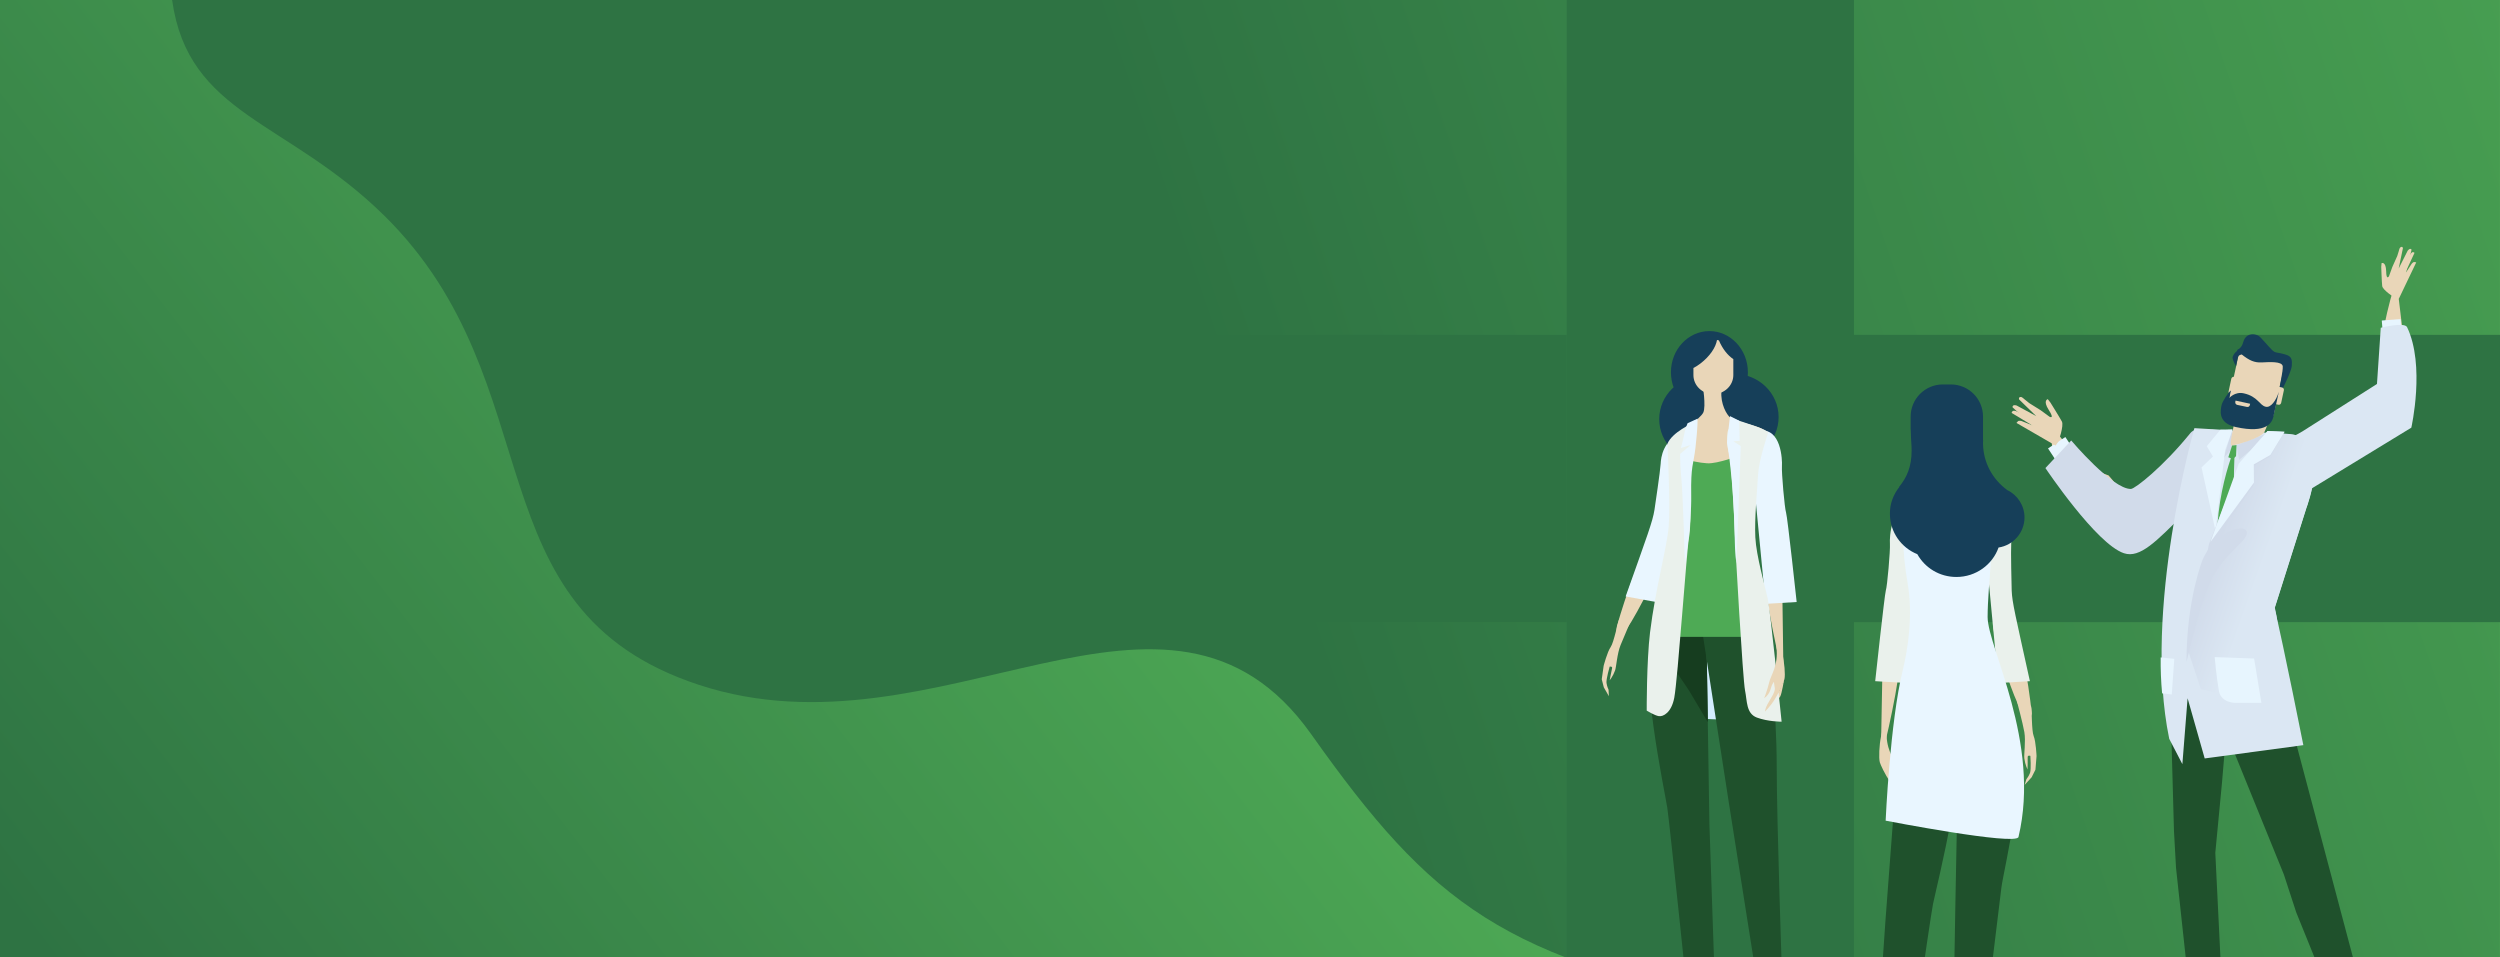<?xml version="1.0" encoding="UTF-8"?> <svg xmlns="http://www.w3.org/2000/svg" xmlns:xlink="http://www.w3.org/1999/xlink" version="1.1" id="dizajn" x="0px" y="0px" viewBox="0 0 1578.9 604.4" style="enable-background:new 0 0 1578.9 604.4;" xml:space="preserve"><rect x="0" y="0" width="1578.9" height="604.4" fill="#808080" stroke="none"/> <style type="text/css"> .st0{clip-path:url(#SVGID_00000147912997121300666170000014015650684184301229_);fill:url(#SVGID_00000006668222014052942860000003954746212828410251_);} .st1{clip-path:url(#SVGID_00000136375831915689985130000008278823258794175649_);fill:url(#SVGID_00000014613736759233922570000005416225641920037553_);} .st2{clip-path:url(#SVGID_00000018198081166881915250000000332919905666431145_);} .st3{fill:#2E7343;} .st4{fill:#D4EDFF;} .st5{fill:#E9D6B8;} .st6{fill:#E9F6FF;} .st7{fill:#163F59;} .st8{fill:#1F512C;} .st9{fill:#163D1F;} .st10{fill:#4EAA55;} .st11{fill:#EAF1EC;} .st12{fill:#161711;} .st13{fill:#E7F5FE;} .st14{fill:#DBE7F3;} .st15{fill:#D1DBEA;} .st16{fill:url(#SVGID_00000114053392174074013680000010368731687766109824_);} .st17{fill:#0253A2;} </style> <g> <g> <defs> <rect id="SVGID_1_" y="0" width="1578.9" height="604.4"></rect> </defs> <clipPath id="SVGID_00000116203171353888997090000014157048129709814154_"> <use xlink:href="#SVGID_1_" style="overflow:visible;"></use> </clipPath> <linearGradient id="SVGID_00000080205752132208228340000005204341076917458355_" gradientUnits="userSpaceOnUse" x1="1107.999" y1="547.318" x2="-94.054" y2="-379.567" gradientTransform="matrix(1 0 0 -1 0 603.89)"> <stop offset="0.259" style="stop-color:#4EAA55"></stop> <stop offset="0.784" style="stop-color:#2E7343"></stop> </linearGradient> <rect y="0" style="clip-path:url(#SVGID_00000116203171353888997090000014157048129709814154_);fill:url(#SVGID_00000080205752132208228340000005204341076917458355_);" width="1578.9" height="604.4"></rect> </g> <g> <defs> <rect id="SVGID_00000010300091416302905100000006106361516316230843_" y="0" width="1578.9" height="604.4"></rect> </defs> <clipPath id="SVGID_00000084516128729827950190000000840584862654434749_"> <use xlink:href="#SVGID_00000010300091416302905100000006106361516316230843_" style="overflow:visible;"></use> </clipPath> <linearGradient id="SVGID_00000098208802654362613790000012035902312110372791_" gradientUnits="userSpaceOnUse" x1="1937.671" y1="616.811" x2="591.689" y2="153.952" gradientTransform="matrix(1 0 0 -1 0 603.89)"> <stop offset="3.630346e-02" style="stop-color:#5CAFE6"></stop> <stop offset="6.539483e-02" style="stop-color:#4EAA55"></stop> <stop offset="0.835" style="stop-color:#2E7343"></stop> </linearGradient> <path style="clip-path:url(#SVGID_00000084516128729827950190000000840584862654434749_);fill:url(#SVGID_00000098208802654362613790000012035902312110372791_);" d=" M242.7,136.2C350.9,242.8,296,384.7,441.3,432.5c152.6,50.2,296.4-96.3,386.8,31.2c76.7,108.2,121.6,142.5,282.6,173 c75.4,14.3,243.1,219.8,468.1,80.4V0H108.7C118.9,72.9,181.1,75.6,242.7,136.2z"></path> </g> <g> <defs> <rect id="SVGID_00000129175257511470202620000017422175050189105569_" y="0" width="1578.9" height="604.4"></rect> </defs> <clipPath id="SVGID_00000144333408367667845400000008471286400979147441_"> <use xlink:href="#SVGID_00000129175257511470202620000017422175050189105569_" style="overflow:visible;"></use> </clipPath> <g style="clip-path:url(#SVGID_00000144333408367667845400000008471286400979147441_);"> <polygon class="st3" points="1397.5,211.5 1397.5,211.5 1170.9,211.5 1170.9,0 989.5,0 989.5,604.4 1170.9,604.4 1170.9,392.9 1397.5,392.9 1397.5,392.9 1578.9,392.9 1578.9,211.5 "></polygon> <polyline class="st3" points="698.2,392.9 808.2,392.9 989.5,392.9 989.5,211.5 698.2,211.5 698.2,211.5 "></polyline> <g> <path class="st4" d="M1051.7,390.4l58.5,1.5l13,62.5c0,0-66,2-78.5-5.5S1051.7,390.4,1051.7,390.4z"></path> <g> <path class="st5" d="M1046,337.7c-11.4,9.6-24.8,57.7-24.8,57.7s-6.1,32.1,28-39.2C1057.6,338.4,1048.8,335.3,1046,337.7z"></path> <path class="st5" d="M1016.1,439.7l-3.2-5.6l-1.3-5.1l1.2-8.5c0,0,2.3-8.8,4.4-11.8c2.1-3,4.6-16.2,5.5-17.7 c0.8-1.5,9.8-5,9.8-5s-6.8,16.1-9,21.4c-2.2,5.3-2.7,14-3.5,16.1c-1.3,3.6-3.4,6.2-3.4,6.2s1.1-5.9,1.5-7.5 c0.5-1.5-1.5-1.2-1.5-1.2s-2.3,8-2,10.3s1.3,4.3,1.3,4.3L1016.1,439.7z"></path> <path class="st6" d="M1062.1,307.8l-15.2,68.5l-0.5,4l-19.7-3.6c14-39.4,17-47.2,18.2-54.7c0.4-2.7,3.7-24.9,3.9-29 c0.2-4.1,1.3-15,14.3-20.7C1075.4,266.9,1062.1,307.8,1062.1,307.8z"></path> </g> <g> <ellipse class="st7" cx="1075.7" cy="264.7" rx="27.8" ry="27.2"></ellipse> <g> <path class="st5" d="M1081.3,631.5l0.3,33.3c0,0-11.9,14.5-16.2,16.8c-4.3,2.3-3.8,0.3-3.5-0.9s7.5-9.6,8.7-14.2 c1.2-4.6-1.4-33-1.2-34.5C1069.7,630.6,1081.3,631.5,1081.3,631.5z"></path> <path class="st5" d="M1112.6,634.9c0,0,4.3,18.8,4.6,25.2c0.3,6.4-0.9,8.4,0.9,10.4c1.7,2,13.9,18,16.8,18s2.9-2.9,2.9-2.9 s-9.6-12.2-11-16.8s-1.7-30.4-1.7-33C1125.1,633.2,1112.6,634.9,1112.6,634.9z"></path> <path class="st5" d="M1116.9,341.4c0,0-4.7,0.6-2.2,25.6s11.7,61.2,11.7,61.2l-0.8-58.2C1125.6,370,1124.3,347.8,1116.9,341.4 z"></path> <path class="st8" d="M1077.7,400.8l1.9,119.8l3.9,114.8l-17,0.8c0,0-12-115.9-13.5-126c-1.5-10-18.9-90.8-8.9-110.9 C1054.1,379.2,1077.7,400.8,1077.7,400.8z"></path> <path class="st9" d="M1044,399.2c-0.3,0.6-0.6,1.3-0.8,2c10.9,16.9,21.2,31.2,23.5,34.9c1.3,2.1,5.8,9.7,11.9,20l-0.9-55.4 C1077.7,400.8,1054.1,379.2,1044,399.2z"></path> <path class="st8" d="M1117.1,398.1c0,0,5,51,5,85.8s3.5,136.4,3.5,136.4V638l-13.1-0.4L1092,507.8l-17-109.7L1117.1,398.1 L1117.1,398.1z"></path> <path class="st7" d="M1123.3,263.4c0,15-12.5,27.2-27.8,27.2c-15.4,0-27.8-12.2-27.8-27.2s12.5-27.2,27.8-27.2 S1123.3,248.4,1123.3,263.4z"></path> <path class="st7" d="M1103.9,235.1c0,14.4-10.9,26-24.3,26s-24.3-11.6-24.3-26s10.9-26,24.3-26S1103.9,220.8,1103.9,235.1z"></path> <path class="st5" d="M1075.3,242.8c0,0,2.3,13.9,0.4,17.8s-15.1,12.8-17,15.5s3.9,23.6,22.8,20.5s35.9-15.1,35.9-18.2 s-0.4-6.2-6.6-8.5s-16.2-3.9-18.9-7c-2.7-3.1-6.2-10.8-4.2-18.9C1089.6,235.8,1075.3,242.8,1075.3,242.8z"></path> <path class="st6" d="M1108,307.5l6.7,69.8v4.1l20-1.2c0,0-5.8-53.9-6.7-56.5c-0.9-2.6-2.9-25.2-2.6-29.3 c0.3-4.1-0.6-24.3-13.9-22.3C1098.1,274.1,1108,307.5,1108,307.5z"></path> <path class="st5" d="M1085.6,215c-0.4-0.1-0.8-0.2-1.2-0.3c-0.8,4.8-4.6,10.4-10.5,14.9c-1.4,1.1-2.9,2-4.4,2.8v4.5 c0,6.6,5.6,12,12.6,12c6.9,0,12.6-5.4,12.6-12v-10.1C1091.2,224.5,1087.9,220.4,1085.6,215z"></path> <path class="st10" d="M1111.8,402.2h-62.3l9-52.8l-2-61.9c0,0,11.6,4.5,21.7,5.1c6.7,0.4,20.9-5.1,20.9-5.1L1111.8,402.2z"></path> <path class="st5" d="M1126.8,429c0,0-1.5,9.3-2.5,10.9c-0.7,1.2-4.8,6.1-4.8,6.1s0.3-3.4,1.8-5.5 C1122.9,438.4,1126.8,429,1126.8,429z"></path> <path class="st11" d="M1053.1,280.2c0,0,1.9,38.3,0.8,52.2c-1.2,13.9-8.4,39.2-11.8,67c-2.2,18.2-2.1,49.4-2.1,49.4 s5,3.1,7.7,3.5s7.9-2.2,9.7-11.6c2.2-11.6,7.9-93.8,9.3-101c1.9-10.2,0.5-39.9,0.7-44c0.1-3,2.1-15.2,1.3-18.3 c-0.8-3.1-0.1-9.9-0.1-9.9S1056.2,272.9,1053.1,280.2z"></path> <path class="st11" d="M1096.4,265.1c0,0-2,4.5-4.3,5.6c-2.3,1.2-1.2,13.9,0,15.7c1.2,1.7,3.2,40.9,3.5,50.1 c0.3,9.3,5.1,92.9,6.5,99.6s0.6,14.5,7.5,17.1c7,2.6,15.6,2.6,15.6,2.6s-7.1-70-8.8-77.9c-1.7-7.8-7.2-26.7-7.8-38.5 c-0.6-11.9,1.2-29.8,1.7-39.4c0.6-9.6,5.8-24.9,6.4-26.7C1117.3,271.5,1098.7,265.9,1096.4,265.1z"></path> <path class="st12" d="M1081.9,663.1c0,0,1.2,2,0.8,4.2c-0.3,1.7-1.7,6.8-1.7,6.8l-3.2,1.4v-2.3c0,0-5.8,7-8.7,9 c-2.9,2-9,7.1-12.5,5.8c-0.9-0.3-1.2-1.4-1.2-1.4s5.5-6.1,6.4-7s2.9,0.9,5.2-0.6c2.3-1.4,8.9-7.8,10.7-9.9 C1080.2,666.4,1081.9,663.1,1081.9,663.1z"></path> <path class="st12" d="M1117.2,666.2c0,0-0.6,2.2-0.3,4.3c0.2,1.7,1.6,4.5,1.6,4.5l2.9,1.6c0,0,5.4,6.8,8.1,8.8 s8.3,7.1,11.6,5.8c0.9-0.3,1.1-1.4,1.1-1.4s-5.1-6.1-5.9-7s-2.7,0.9-4.8-0.6c-2.2-1.4-8.3-7.8-10-9.9 C1119.2,669.7,1117.2,666.2,1117.2,666.2z"></path> <path class="st5" d="M1121.9,408.6c1.4,11.9-3.5,17.6-4.6,22.5s-3.2,9.9-3.1,9.9c4.3-3.1,4-7,5.3-9.1s0.6-1.5,1.4,2.7 c0.4,2.4-2.9,7-4.7,10.3c-1.5,2.8-1.5,4.5-1.5,4.5s3.6-3.5,6.2-7.8c3.2-5.1,5.8-11.3,6.1-12.8c0.6-2.6,0-10.6-1.4-16.2 C1124,406.4,1121,400.1,1121.9,408.6z"></path> </g> </g> <path class="st6" d="M1072.1,264.4c0,0,0.3,4.3-1.3,18.3c-1.3,11.1-3,11-2.7,30s-4,43.7-4,43.7s-1.1-43.1-2.3-55 c-0.7-6.7-0.7-14.7-0.7-14.7l6.7-5.7l-6.3,2c0,0,1.3-4,2-8s2.3-7.7,2.3-7.7L1072.1,264.4z"></path> <path class="st6" d="M1092.6,262.8l5.8,2.9l0.3,12.7l-4,0.3l4.7,3l-2.7,74c0,0-1-2.7-1.3-22.3c-0.3-19.7-2.7-42.7-4.7-54 L1092.6,262.8z"></path> </g> <g> <path class="st5" d="M1519.8,229.1l-6.3-52.5c0,0-13.1,37.5-7.7,53.5C1511.2,246.2,1519.8,229.1,1519.8,229.1z"></path> <g> <path class="st5" d="M1512.3,188c0,0-7.6-4.9-7.8-7.4c-0.3-2.6-0.6-12-0.6-12l0.2-2.4c0,0,2.7-1.3,2.9,5 c0.1,6.3,1.8,3.2,1.8,3.2l2.1-5.8l3.1-6.9l1-3.2c0,0,0.4-1.9,0.9-2.2c1.4-1.1,1.7,0.4,1.7,0.4l-2.7,12.9l5.7-11.3 c0,0,1-1.3,1.8-1.1s0.6,0.7,0.6,0.7l-3.5,14.2l3.6-5.5c0,0,1-1.3,1.8-1.1c0.9,0.2,1.1,0.2,1.1,0.2l-11,23L1512.3,188z"></path> <path class="st5" d="M1517,169.7l4.5-7.7c0,0,0.8-1.8,1.7-2.5c1-0.7,1.7,0.2,1.7,0.2l-5.7,12.3L1517,169.7z"></path> </g> <rect x="1504.5" y="201.9" transform="matrix(0.997 -7.939403e-02 7.939403e-02 0.997 -11.781 120.581)" class="st13" width="11.9" height="13.1"></rect> <path class="st14" d="M1454.2,272.4l47-29.9l2.4-35.5c0,0,14.9-3.8,16.6-0.4c11.6,24.1,2.7,63.5,2.7,63.5l-64.9,39.6 c0,0-17.3,5.4-36.6-6.7C1407.4,294.3,1450.5,275.1,1454.2,272.4z"></path> <path class="st12" d="M1482.5,645.3l0.9,10.5l1.9,8.7l3.5,2.3l2.7,0.8l0.8,1.5l9.2,6.1c2.5,1.1,6,1.6,10.2,0.6 c1.4-0.3-0.6-4.3-1.1-4.9c-2.9-3.4-7.3-7.1-7.3-7.1l-7.2-8.8l-8.1-11L1482.5,645.3z"></path> <path class="st12" d="M1400.7,633.9l2.3,4.2l1.2,4.7l-0.2,7.6l-4.1,0.6l-3.1-0.6l-2,1.4c0,0-11.6,2.3-15.9,2.5 c-7.2,0.2-11.2-0.5-12.6-1.9c-0.8-0.8,2.6-2.3,3.7-2.5c6.4-1,13.1-5.1,13.1-5.1l5.3-6l1-4.2L1400.7,633.9z"></path> <polygon class="st8" points="1433,404.9 1499.3,654.6 1482.4,655.7 1450.2,576.2 1442.4,552.3 1404.2,458.3 1396.8,406.6 "></polygon> <polygon class="st8" points="1403.8,634.6 1399.1,538.6 1403.3,494.6 1408.4,434.3 1400.7,393.8 1374.3,398 1371.3,463.2 1373,524.9 1374.3,548.2 1384.2,639.8 "></polygon> <path class="st5" d="M1331.6,300.2c0,0-15.2-3.8-32.8-27.3c-5.9-7.9-3.3,0.5-2.7,10.1c0.5,9.6,17,25.8,36.1,32.1 C1351.3,321.4,1331.6,300.2,1331.6,300.2z"></path> <rect x="1294.9" y="279.2" transform="matrix(0.835 -0.551 0.551 0.835 58.361 763.568)" class="st13" width="13.1" height="10.6"></rect> <g> <path class="st5" d="M1300,278.9c0,0,3.6-10,2.2-12.7c-1.4-2.6-7.2-11.9-7.2-11.9l-1.7-2.2c0,0-3.3,0.7,0.6,6.8 c4,6.2,0.5,4.3,0.5,4.3l-5.6-4.1l-7.2-4.5l-3-2.4c0,0-1.6-1.5-2.2-1.5c-1.9,0-1.2,1.6-1.2,1.6l10.8,10.5l-12.4-6.7 c0,0-1.7-0.6-2.3,0.2c-0.6,0.8-0.1,1.1-0.1,1.1l12.3,11.2l-6.8-2.7c0,0-1.7-0.5-2.3,0.2c-0.7,0.8-0.9,1-0.9,1l24.7,14.3 L1300,278.9z"></path> <path class="st5" d="M1284,264.7l-9-4.2c0,0-1.9-1.2-3.1-1.1c-1.4,0.1-1.4,1.4-1.4,1.4l12.9,7.8L1284,264.7z"></path> </g> <path class="st15" d="M1409,285.6c0,0,1.2,8.1-29.7,38.9c-17.3,17.2-27.7,28.3-37.9,24.9c-17.5-5.8-49.6-53.8-49.6-53.8 l16.3-17.4c0,0,26,30.8,37.7,30.6c2.7-0.1,20.5-14.2,37.4-35.1C1390.4,264.8,1407.2,283.3,1409,285.6z"></path> <path class="st14" d="M1370,466.6l8.3,16l3.3-41.6l10.8,38l62.3-8.4c0,0-12.2-61.5-18.2-86.6l20-63.1c0,0,17-44.5-10.8-46.6 s-59.8-3.9-59.8-3.9S1353.1,385.1,1370,466.6z"></path> <path class="st10" d="M1411.6,282.3c0,0-19.6,44.6-7.5,90.1c1,3.6,5.6,5.7,5.6,5.7l5.4-5.9 C1415.1,372.2,1408.7,319.8,1411.6,282.3z"></path> <polygon class="st15" points="1412.5,281.1 1414.1,290.5 1430.9,276.3 1431,274 "></polygon> <polygon class="st15" points="1409.6,272.1 1404.3,289.4 1410.5,282.4 "></polygon> <path class="st5" d="M1433.6,262.9c-0.8,2.8-2.1,7.3-3.4,9.8c-2,4-18.1,8.3-20.5,8.8c-2.5,0.4,1.3-12.2,1.4-15.1 c0.1-2.2,1.5-1.4,0-4.7L1433.6,262.9z"></path> <g> <path class="st5" d="M1407.1,254.9c-0.5,2.5,1,4.9,3.5,5.4l20.1,4.4c2.5,0.5,4.9-1,5.4-3.5l6.5-29.8c0.5-2.5-1-4.9-3.5-5.4 l-20.1-4.4c-2.5-0.5-4.9,1-5.4,3.5L1407.1,254.9z"></path> <path class="st7" d="M1412.2,231.3c0,0-2.1-3.5-2.2-5.3c-0.1-0.9,1.5-4.1,4.1-5c2.5-0.8,3.9,2,3.9,2s-4,1.2-4.3,1.9 C1413.2,225.6,1412.2,231.3,1412.2,231.3z"></path> <path class="st7" d="M1441.7,245.3c0,0,5.5-10.8,5.7-14.2c0.2-3.5,0.3-5.9-3.7-7.1c-6-1.9-6.4-0.6-8.9-3.1 c-2.6-2.5-7-8.2-8.7-9c-2.9-1.4-7.9-1.4-9.4,4.3c-1.1,4.2-4,4.7-3.9,4.9c0.1,0.6,1.1,1.3,2.9,2.7c5,4,8.2,5.3,12.7,5.1 s13-0.9,13.3,2.5c0.2,3.4-2.2,13-2,13.8C1439.8,245.9,1440.8,245.7,1441.7,245.3z"></path> <path class="st5" d="M1433.4,252.9c-0.2,0.8,0.3,1.6,1.2,1.8l4.3,0.9c0.8,0.2,1.6-0.3,1.8-1.2l1.7-7.9c0.2-0.8-0.3-1.6-1.2-1.8 l-4.3-0.9c-0.8-0.2-1.6,0.3-1.8,1.2L1433.4,252.9z"></path> <path class="st5" d="M1407.5,247.2c-0.2,0.8,0.3,1.6,1.2,1.8l4.3,0.9c0.8,0.2,1.6-0.3,1.8-1.2l1.7-7.9c0.2-0.8-0.3-1.6-1.2-1.8 l-4.3-1c-0.8-0.2-1.6,0.4-1.8,1.2L1407.5,247.2z"></path> <path class="st7" d="M1439.2,247.5c0,0-2.5,11.7-3.4,15.6c-0.8,3.5-3.9,11-23.8,6.6c-11.8-2.6-9.5-11.1-8.9-14 c0.5-2.2,4.3-8.1,5.9-9.1l-1.1,4.8c0,0,3.5-4.2,9.1-3c9.1,2,10,7.7,14,8.5C1434.1,257.6,1437.5,253.1,1439.2,247.5z"></path> <path class="st5" d="M1419.1,257l-6.2-1.3c-0.8-0.2-1.3-1-1.2-1.8l0.2-0.9l9.2,2l-0.2,0.9 C1420.7,256.7,1419.9,257.2,1419.1,257z"></path> </g> <polygon class="st13" points="1410,271.1 1405.3,284.3 1399.2,335.1 1390.4,295.2 1397.6,288.3 1393.7,281.8 1402.3,271.4 "></polygon> <linearGradient id="SVGID_00000098928912158018458830000002034871680659762312_" gradientUnits="userSpaceOnUse" x1="8871.722" y1="314.372" x2="8901.606" y2="305.625" gradientTransform="matrix(0.999 5.510000e-02 5.510000e-02 -0.999 -7480.508 171.332)"> <stop offset="0" style="stop-color:#D1DBEA"></stop> <stop offset="1" style="stop-color:#DBE7F3"></stop> </linearGradient> <path style="fill:url(#SVGID_00000098928912158018458830000002034871680659762312_);" d="M1381.9,410.8l8.1,24.5l48.3,11.4 c0,0,4.3-37.7-1.6-62.9l20-63.1c0,0,17-44.5-10.8-46.6c-3.9-0.3-7.9-0.6-11.9-0.9c-5.6-0.4-16.1,15.7-18.6,20.4 c-2.7,5-20.3,50-20.3,50L1381.9,410.8z"></path> <polygon class="st15" points="1432.1,272.2 1442.8,272.7 1433.9,288 1423.3,294.3 1423.4,306.3 1395.9,345.5 1413.9,293.8 "></polygon> <polygon class="st13" points="1432.1,272.2 1442.8,272.7 1433.9,287.3 1423.4,293.3 1423.5,304.8 1396.1,342.2 1413.9,292.8 "></polygon> <polygon class="st10" points="1409.7,281.4 1412.5,281.1 1412.2,288.1 1410.2,289.9 1407.3,288.8 "></polygon> <path class="st13" d="M1398.7,415l24.9,0.9l4.6,28h-16.6c0,0-8.8,0-10.2-7.4C1400,429.1,1398.7,415,1398.7,415z"></path> <path class="st13" d="M1365.5,437.9l6.1,0.7l1.6-22.5l-8.6-0.9C1364.5,422.7,1364.8,430.3,1365.5,437.9z"></path> <path class="st15" d="M1391,353.7c0,0-10.1,25.1-10.1,64.3c0,0,6.7-26.7,9.1-34.5c8-25.8,15.6-30.5,25.7-41.2 C1428.5,328.8,1401,330.3,1391,353.7z"></path> </g> <g> <g> <path class="st5" d="M1197.9,392.5c0,0,4.7,0.6,2.1,26c-2.6,25.3-12.2,61.9-12.2,61.9l1.1-59 C1188.9,421.5,1190.3,399,1197.9,392.5z"></path> <path class="st5" d="M1191.6,460.7c-0.9,12.1,4.2,17.6,5.5,22.5s3.6,9.9,3.5,9.9c-4.5-3-4.3-6.9-5.7-9 c-1.4-2.1-0.6-1.5-1.3,2.8c-0.4,2.4,3.2,7,5.2,10.3c1.7,2.8,1.7,4.5,1.7,4.5s-3.7-3.4-6.6-7.6c-3.5-5.1-6.3-11.2-6.7-12.7 c-0.7-2.6-0.4-10.7,0.8-16.4C1189.3,458.5,1192.2,452,1191.6,460.7z"></path> </g> <polygon class="st5" points="1200.1,696.3 1198.6,729.4 1177.7,731.1 1168.4,730 1186.9,724.2 1188.9,696.6 "></polygon> <path class="st17" d="M1197,733.7l-4.5,0.6l-0.8-1.3l-17.3,0.2l-8.4-2.2c0,0-0.3-1.5,0.4-1.9c2.4-1.3,11.3-2.1,11.3-2.1 s-1.2,1.7-0.2,2.4c0.9,0.7,12.4,0.3,15.3-0.1c4.9-0.8,6.5-2.3,6.6-1.9C1199.8,728.5,1197,733.7,1197,733.7z"></path> <path class="st8" d="M1200.4,454.2l-9.6,126.9l-8.5,123.2l18.8,1.5c0,0,17.6-124.1,19.7-134.8s24.4-96.8,14-118.8 C1224.4,430.2,1200.4,454.2,1200.4,454.2z"></path> <path class="st5" d="M1267.4,385.8c10.5,12.7,15.8,64.8,15.8,64.8s-3.5,20-22.8-47C1254.6,383.5,1264.8,382.7,1267.4,385.8z"></path> <path class="st5" d="M1278.7,495.7l4.4-4.8l2.4-4.8l0.7-8.6c0,0-0.4-9.2-1.8-12.6s-1.1-17.1-1.6-18.7c-0.5-1.7-9.1-3.7-9.1-3.7 s3.8,14.1,4.8,19.9c1,5.7-0.4,14.4,0,16.7c0.5,3.9,2,6.9,2,6.9s0.2-6.1,0.1-7.7s1.7-0.9,1.7-0.9s0.6,8.4-0.2,10.7 c-0.8,2.2-2.3,4-2.3,4L1278.7,495.7z"></path> <path class="st11" d="M1211.3,356.6l-6.8,70.7v4.1l-20.2-1.2c0,0,5.9-54.6,6.7-57.2c0.9-2.6,2.9-25.5,2.6-29.6 s0.6-24.7,14.1-22.6C1221.3,322.9,1211.3,356.6,1211.3,356.6z"></path> <path class="st11" d="M1255,356.6l6.7,70.7v4.1l20.3-1.2c-9.1-41.4-11.2-49.6-11.5-57.2c-0.1-2.8-0.6-25.5-0.3-29.6 c0.3-4.1,0.6-15.3-11.7-22.6C1246.8,313.8,1255,356.6,1255,356.6z"></path> <path class="st5" d="M1233.2,692.5l0.3,42.6l17.6-6.2c0,0,7.4-5.4,1-4.7c-9.4,1-7.5-2.9-7.8-10.6c-0.3-7.6,1.2-22.3,1.2-22.3 L1233.2,692.5z"></path> <path class="st17" d="M1253.5,724.2c0,0-2,1.9-4.1,3.2s-8,4.2-10.3,4.7c-2.9,0.6-5.7,0.3-5.7,0.3s-1.3,4.4,1.6,4.1 c2.9-0.3,17.6-6.8,19.7-8.2C1256.7,726.8,1257,724.5,1253.5,724.2z"></path> <path class="st8" d="M1237.1,458l-2.2,115.1l-2.1,122l14.9-0.8c0,0,15-122.8,16.3-133.7s19.2-83.1,7.2-104.2 C1259.2,435.3,1237.1,458,1237.1,458z"></path> <path class="st6" d="M1234.2,315.3c0,0-23.1,1.6-28.6,3.9c-5.5,2.4-4.3,29.4-0.8,49.3c3.5,20,0.1,41.7-3.1,54.8 c-8,32.3-10.8,95-10.8,95s82.5,16,83.9,10.3c14.3-60.1-19.5-119.8-19.5-138.9c0-19.2,5.1-63,4.7-67.3 C1259.6,318.1,1239.3,315.3,1234.2,315.3z"></path> <path class="st7" d="M1199.5,307.6l-0.1-0.1c5-6.1,7.9-12.9,7.9-22.9c0-4.2-0.4-5.8-0.5-12.1l0,0c0-0.6-0.1-1.2-0.1-1.8v-7.6 c0-11.2,9.1-20.3,20.3-20.3h5.1c11.2,0,20.3,9.1,20.3,20.3v15c0,0,0,0,0.1,0c0,0.5-0.1,0.9-0.1,1.4v0.8 c0.2,12,6.1,22.5,15.3,29.2c6.4,3.1,10.9,9.7,10.9,17.3c0,9.6-7.1,17.6-16.4,19c-3.8,10.8-14.3,18.6-26.6,18.6 c-10.7,0-19.9-5.8-24.7-14.4c-10.2-4.1-17.3-14-17.3-25.5C1193.5,318.1,1195.8,312.3,1199.5,307.6z"></path> </g> </g> </g> </g> </svg> 